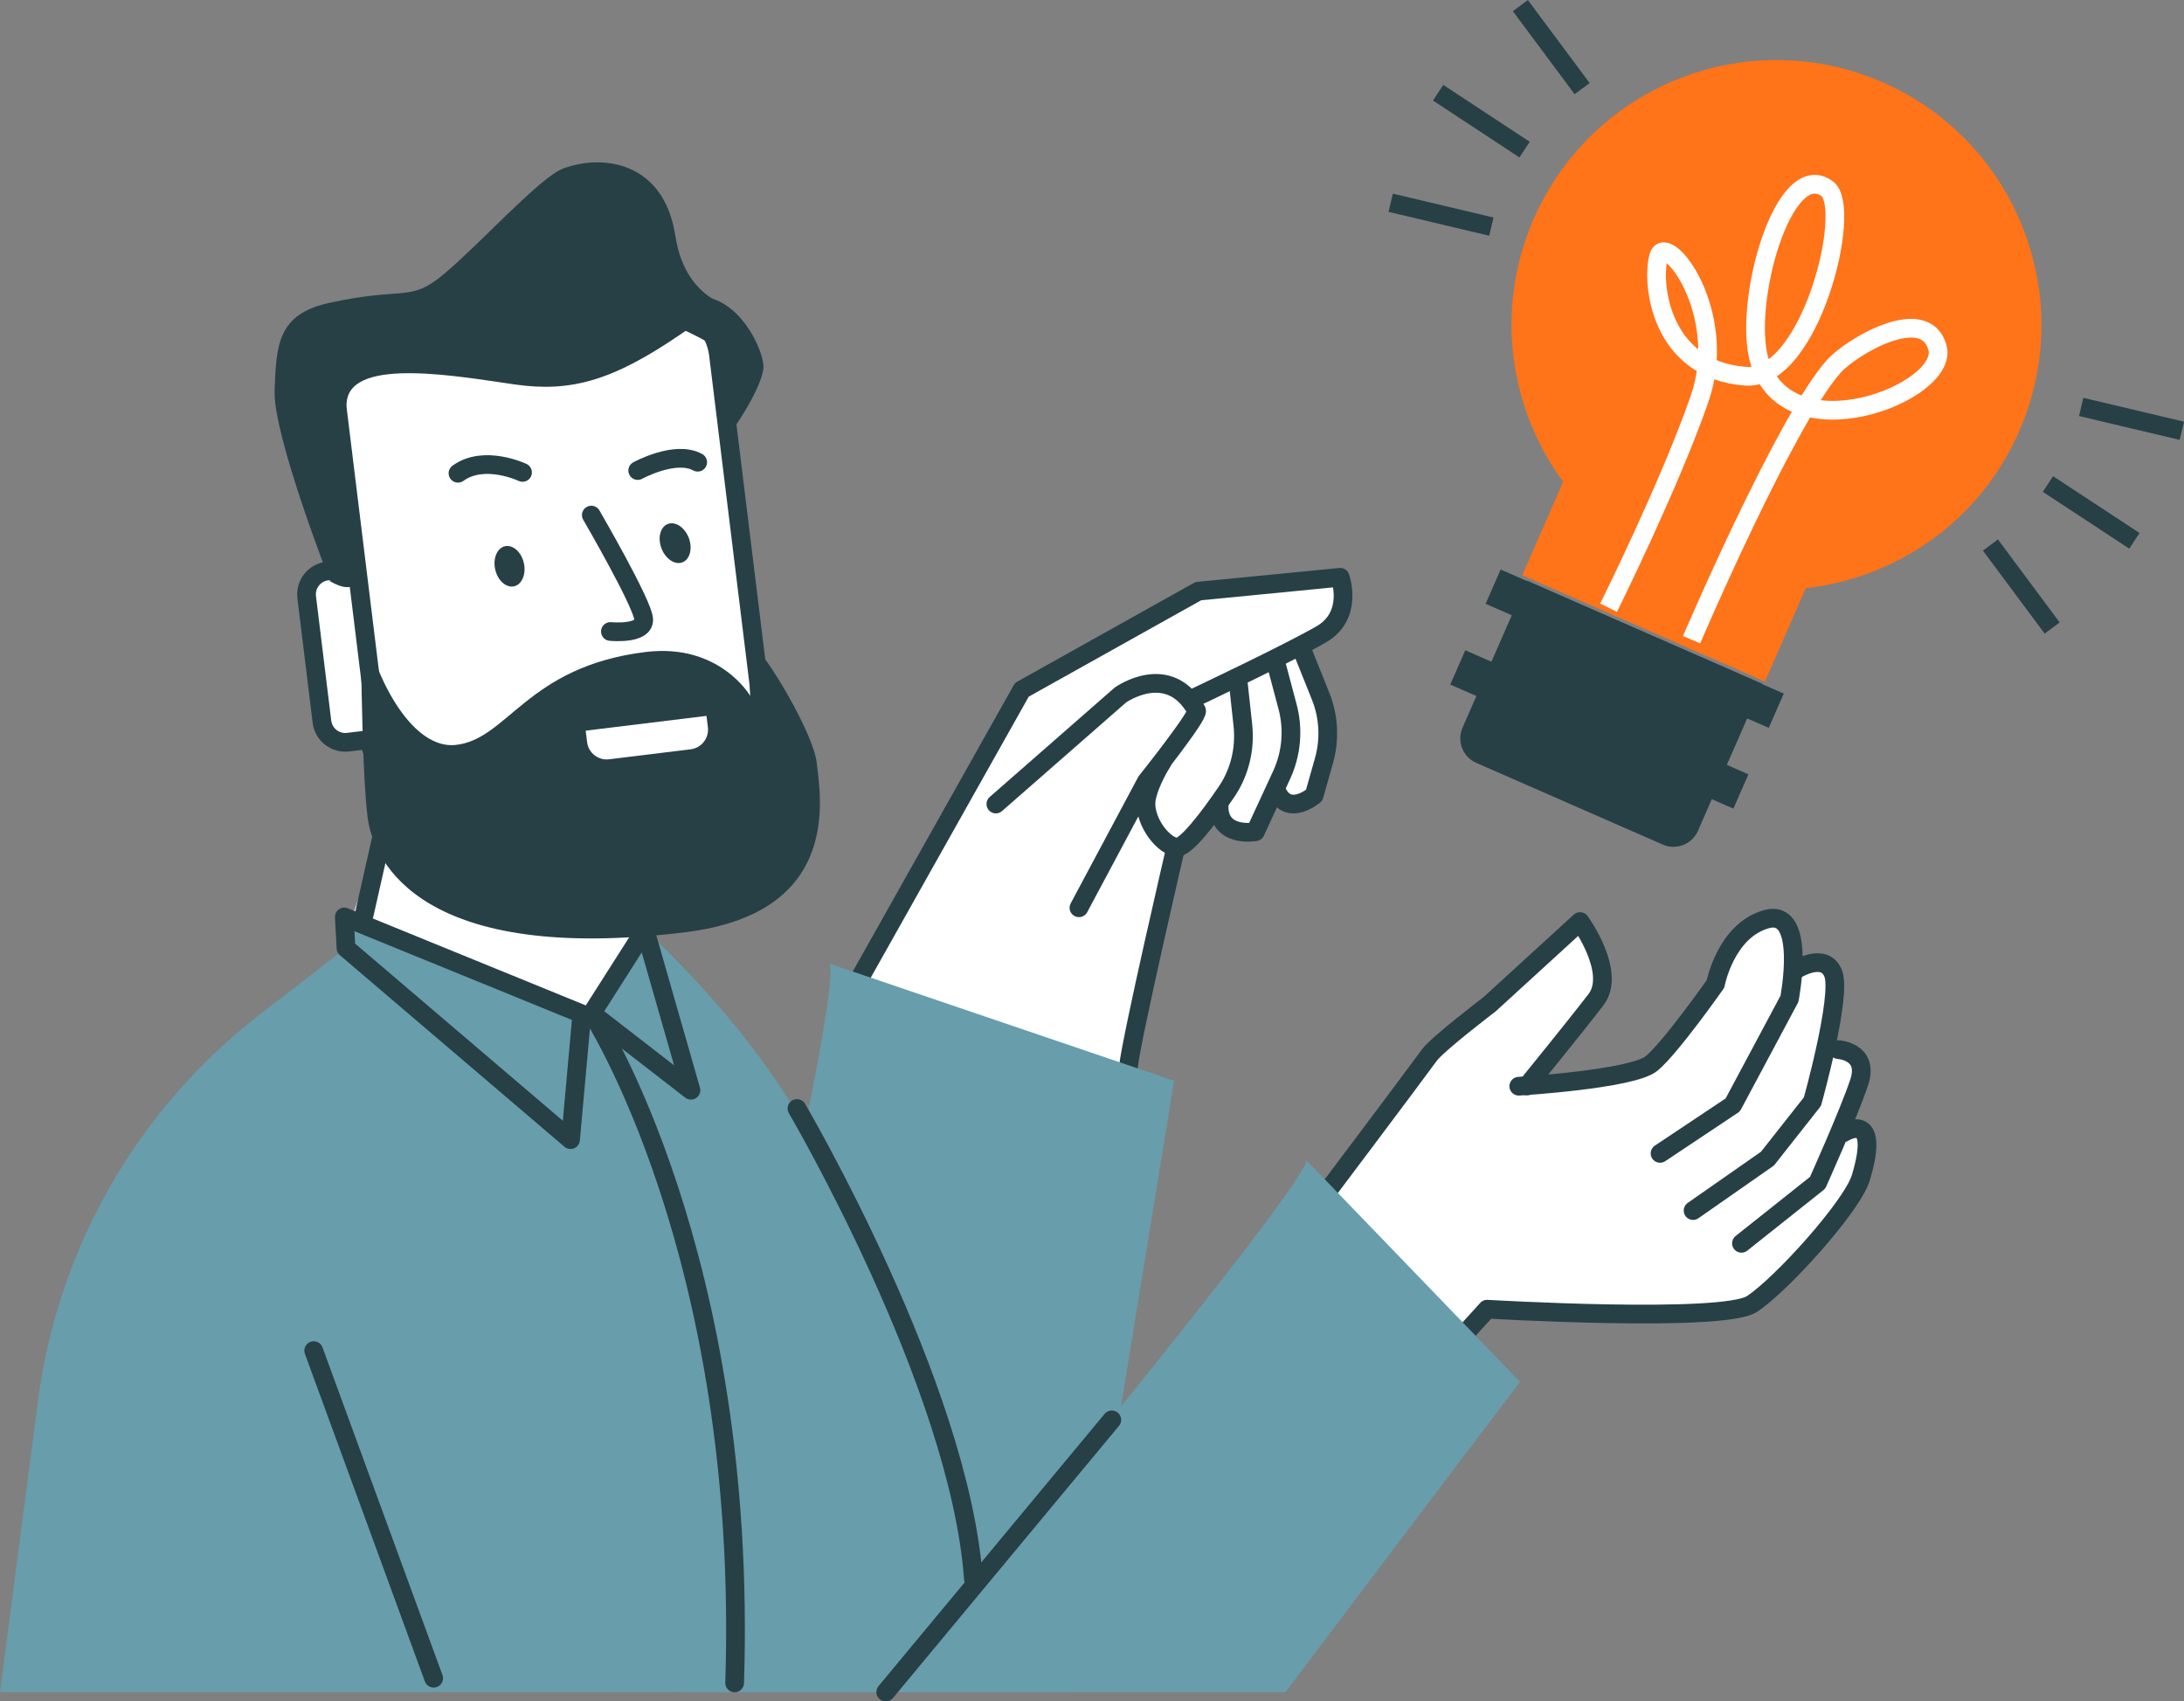 <?xml version="1.0" encoding="UTF-8"?>
<svg id="Calque_2" data-name="Calque 2" xmlns="http://www.w3.org/2000/svg" viewBox="0 0 233.43 181.84">
  <rect x="0" y="0" width="233.43" height="181.84" fill="#808080" stroke="none"/>
  <defs>
    <style>
      .cls-1 {
        stroke: #fff;
      }

      .cls-1, .cls-2, .cls-3, .cls-4 {
        fill: none;
      }

      .cls-1, .cls-2, .cls-5, .cls-4 {
        stroke-width: 2px;
      }

      .cls-2, .cls-3, .cls-5, .cls-4 {
        stroke: #274045;
      }

      .cls-3 {
        stroke-width: 4px;
      }

      .cls-5, .cls-4 {
        stroke-linecap: round;
        stroke-linejoin: round;
      }

      .cls-5, .cls-6 {
        fill: #fff;
      }

      .cls-7 {
        fill: #274045;
      }

      .cls-7, .cls-8, .cls-6, .cls-9 {
        stroke-width: 0px;
      }

      .cls-8 {
        fill: #ff7319;
      }

      .cls-9 {
        fill: #689dab;
      }
    </style>
  </defs>
  <g id="Calque_1-2" data-name="Calque 1">
    <g>
      <path class="cls-6" d="m199.34,120.42c-.59-.45-1.34-.31-1.87-.11.68-1.65,1.33-3.29,1.72-4.45.39-1.17.33-2.14-.18-2.88-.69-1.02-2.69-1.37-3.26-1.45.65-3.09,1.14-6.39.66-7.66-.27-.7-.74-1.17-1.37-1.38-1-.32-2.17.11-2.85.45.04-1.83-.2-3.81-1.21-4.74-.41-.38-1.15-.76-2.31-.43-4.32,1.21-5.59,6.34-5.77,7.19-.56.79-4.83,6.79-6.69,8.32-1.33,1.09-7.8,1.83-11.84,2.16,1.52-1.87,4.91-6.07,6.62-8.29,2.44-3.18-1.52-8.71-1.69-8.94-.08-.12-.21-.19-.35-.2-.15-.02-.28.03-.39.13l-9.62,8.8c-.6.43-5.93,4.22-6.6,5.63-1.43,3-9.81,13-9.89,13.1l-5.58,6.69c-.13.16-.15.38-.05.56l10.63,19.45c.08.14.22.24.38.26.02,0,.04,0,.06,0,.14,0,.27-.06.37-.16l10.93-12.03c3.51.2,25.24,1.36,28.35-.65,3.09-2,10.86-10.44,11.86-13.77.93-3.09.92-4.87-.04-5.59Z"/>
      <path class="cls-6" d="m143.71,61.53c-.08-.21-.28-.34-.52-.33l-15.16,1.48c-.07,0-.13.03-.2.06l-18.86,10.54c-.08.04-.15.11-.19.19l-17.57,31.25c-.07.13-.08.29-.03.43.06.14.17.25.32.29l28.95,9.08s.1.02.15.02c.1,0,.19-.03.27-.08.12-.08.21-.21.22-.36.34-3.02,4.34-20.33,4.97-23.07.58-.15,1.64-.91,3.85-3.89.15.59.42,1.09.85,1.47.79.69,1.86.83,2.61.83.5,0,.85-.06.89-.07.16-.03.3-.13.36-.28l1.72-3.72c.39.56.88.91,1.48,1.02.14.03.28.04.42.04,1.29,0,2.48-1.01,2.54-1.05.08-.06.13-.15.16-.24l1.04-3.71c.67-2.36.53-4.92-.38-7.2l-1.98-4.94s-.02-.02-.02-.04c.71-.37,1.35-.72,1.85-1.01,3.83-2.22,2.27-6.66,2.25-6.71Z"/>
      <path class="cls-9" d="m68.94,99.38s13.9,12.43,19.32,25.74c5.42,13.31,6.41,55.72,6.41,55.72H0l4.06-31.14c2.14-16.37,10.68-31.23,23.75-41.31l9.17-7.07.12-3.39,26.26,10.72,5.58-9.29Z"/>
      <g>
        <path class="cls-7" d="m160.88,66.73h21.77c1.57,0,2.85,1.28,2.85,2.85v17.16h-27.47v-17.16c0-1.57,1.28-2.85,2.85-2.85Z" transform="translate(298.3 215.95) rotate(-156.34)"/>
        <path class="cls-8" d="m163.93,23.38c6.28-14.33,22.98-20.85,37.3-14.58s20.85,22.98,14.58,37.3c-4.2,9.6-13.09,15.67-22.8,16.76l-4.37,9.98-25.94-11.36,4.37-9.98c-5.78-7.88-7.34-18.53-3.14-28.12Z"/>
        <line class="cls-3" x1="186.07" y1="84.59" x2="155.81" y2="71.33"/>
        <line class="cls-3" x1="189.85" y1="75.96" x2="159.59" y2="62.7"/>
        <path class="cls-1" d="m180.8,68.37s9.92-23.19,15.15-29.16c1.86-2.13,9.81-6.84,11.13-2.06,1.33,4.78-16.1,11.61-19.04,1.37-1.77-6.15,2.59-21.74,7.25-18.35,2.78,2.03-1.78,20.55-8.71,20.04-9.26-.68-10.09-10.16-9.29-12.82.8-2.67,7.58,6,4.36,15.25-3.22,9.25-9.72,22.31-9.72,22.31"/>
      </g>
      <g>
        <path class="cls-6" d="m68.5,98.87v2.33l-5.32,7.65-25.61-10.64,3.33-9.75-5.99-42.9s-2.33-7.09,7.32-8.2c9.64-1.11,33.7-4.77,34.92-2.22s5.21,50.1,5.43,52.1c.22,2-9.42,10.31-14.08,11.64Z"/>
        <path class="cls-5" d="m41.14,78.84l-3.93.48c-1.38.17-2.63-.81-2.8-2.19l-1.63-13.3c-.17-1.38.81-2.63,2.19-2.8l2.84-.35"/>
        <path class="cls-7" d="m77.9,46.54s3.3-4.52,3.69-7.09c.2-1.3-1.61-5.92-4.98-7.36-3.37-1.45-5.57,2.28-5.57,2.28,0,0,5.36,2.18,5.75,3.19.39,1.01,1.1,8.99,1.1,8.99Z"/>
        <path class="cls-7" d="m35.28,62.13s-6.11-15.59-5.93-20.4c.18-4.8.29-8.14,5.8-9.35,8.25-1.81,8.58.01,12.31-3.1,3.73-3.11,10.25-10.32,12.69-11.25,4.05-1.56,10.78-.92,12.03,7.16.92,5.97,4.76,6.99,4.69,7.22-.24.77-1.68,1.64-4.16,3.34-7.12,4.86-11.59,6.2-17.61,5.35-6.02-.86-17.3-2.93-18.02,1.68-.72,4.61,1.46,18.15,1.08,19.26-.38,1.11-1.75.75-2.86.09Z"/>
        <path class="cls-7" d="m38.55,65.45s.05,16.33.73,21.83c.61,4.97,5.9,15.8,33.98,12.35,16.62-2.04,14.51-14.18,14.02-18.19-.37-3.05-5.3-11.51-7.27-13.05-.06-.05.17,5.98.17,5.98,0,0-3.25-5.65-11.16-4.69-12.75,1.56-14.73,9.38-20.36,9.94-4.33.43-8.44-6.23-10.1-14.17Z"/>
        <path class="cls-6" d="m65.1,81.15l8.72-1.07c1.16-.14,1.98-1.2,1.84-2.35l-.15-1.22-12.91,1.58.15,1.22c.14,1.16,1.19,1.98,2.35,1.84Z"/>
        <path class="cls-4" d="m42.06,87.44c-.5-.77-.84-1.67-.96-2.64l-.06-.52c-.81-2.54-1.34-4.27-1.34-4.27,0,0,.15-1.38.38-3.53l-4.12-33.56c-.43-3.47,2.04-6.63,5.51-7.05l28.27-3.47c3.47-.43,6.63,2.04,7.05,5.51l5.14,41.88c.43,3.47-2.04,6.63-5.51,7.05l-3.62.44c1.2,2.91,2.37,5.13,2.45,6.75"/>
        <g>
          <path class="cls-4" d="m68.16,50.29s4.02-2.21,6.41-.89"/>
          <path class="cls-4" d="m55.85,50.49s-4.09-1.95-6.9.09"/>
          <path class="cls-7" d="m70.7,58.61c.43,1.13,1.44,1.8,2.24,1.49s1.11-1.47.68-2.61c-.43-1.13-1.44-1.8-2.24-1.49-.81.31-1.11,1.47-.68,2.61Z"/>
          <path class="cls-7" d="m52.93,60.87c.27,1.18,1.17,1.98,2.02,1.79.84-.19,1.31-1.31,1.04-2.49s-1.17-1.98-2.02-1.79c-.84.19-1.31,1.31-1.04,2.49Z"/>
          <path class="cls-4" d="m63.2,55.05s5.51,9.47,5.6,11.14c.09,1.67-3.56,1.3-3.56,1.3"/>
        </g>
      </g>
      <g>
        <path class="cls-4" d="m91.65,104.97l17.57-31.25,18.86-10.54,15.16-1.48s1.48,4.07-2.03,6.1c-3.51,2.03-13.31,6.66-13.31,6.66"/>
        <path class="cls-4" d="m106.44,85.93l13.31-11.65s5.18-3.7,8.14,1.66c.28.51-5.36,7.58-5.36,7.58l-7.21,13.5"/>
        <path class="cls-4" d="m124.19,81.49s-1.34,2.09-1.66,3.88c-.37,2.03,1.48,4.81,3.14,5.18,1,.22,3.53-3.16,5.4-5.89,1.43-2.09,2.04-4.63,1.77-7.15l-.51-4.71"/>
        <path class="cls-4" d="m136.4,70.95l1.22,4.59c.64,2.41.42,4.98-.62,7.25l-2.82,6.1s-4.07.74-3.88-2.96"/>
        <path class="cls-4" d="m139.17,69.47l1.98,4.94c.88,2.19,1,4.61.36,6.88l-1.05,3.71s-2.59,2.22-3.88-.18"/>
        <path class="cls-4" d="m125.67,90.55s-4.7,20.18-5.07,23.51"/>
      </g>
      <g>
        <line class="cls-2" x1="162.95" y1="15.99" x2="153.71" y2="9.91"/>
        <line class="cls-2" x1="159.4" y1="24.22" x2="148.64" y2="21.67"/>
        <line class="cls-2" x1="169.1" y1="9.47" x2="162.5" y2=".6"/>
      </g>
      <g>
        <line class="cls-2" x1="218.89" y1="51.73" x2="228.13" y2="57.8"/>
        <line class="cls-2" x1="222.44" y1="43.49" x2="233.2" y2="46.04"/>
        <line class="cls-2" x1="212.74" y1="58.25" x2="219.34" y2="67.12"/>
      </g>
      <g>
        <path class="cls-4" d="m163.21,116.06s5.13-6.3,7.37-9.22-1.7-8.35-1.7-8.35l-9.67,8.84s-5.58,4.25-6.44,5.44c-2.02,2.77-12.44,16.61-12.44,16.61"/>
        <path class="cls-4" d="m162.33,116.09s12.13-.73,14.19-2.43c2.06-1.7,6.84-8.51,6.84-8.51,0,0,1.07-5.68,5.43-6.91,4.37-1.23,2.47,8.51,2.47,8.51l-6.06,11.34-7.77,5.18"/>
        <path class="cls-4" d="m191.87,103.68s3.14-2.03,4.07.37-2.22,13.68-2.22,13.68l-4.81,6.1-7.95,5.55"/>
        <path class="cls-4" d="m196.49,112.18s3.33.18,2.22,3.51c-1.11,3.33-4.44,10.72-4.44,10.72l-8.14,6.47"/>
        <path class="cls-4" d="m197.04,121.06s4.07-2.59,1.85,4.81c-.91,3.03-8.51,11.46-11.65,13.5-3.14,2.03-28.29.55-28.29.55l-11.09,12.2"/>
      </g>
      <line class="cls-4" x1="33.53" y1="144.35" x2="46.35" y2="179.36"/>
      <path class="cls-9" d="m139.52,123.89l22.94,23.79-25.07,33.16h-42.58s47.37-56.95,44.71-56.95Z"/>
      <path class="cls-9" d="m88.51,102.94l36.98,12.57-10.65,65.33h-42.58s18.91-77.91,16.25-77.91Z"/>
      <polygon class="cls-4" points="62.19 108.36 60.98 121.8 36.98 101.33 36.8 98 62.19 108.36"/>
      <polygon class="cls-4" points="68.94 99.38 73.85 116.52 63.25 108.31 68.94 99.38"/>
      <path class="cls-4" d="m63.25,108.31s16.75,25.69,15.27,71.55"/>
      <path class="cls-4" d="m85.18,118.47s17.38,29.58,18.86,50.29"/>
      <line class="cls-4" x1="118.83" y1="151.75" x2="94.67" y2="180.84"/>
      <line class="cls-4" x1="38.91" y1="97.82" x2="41.24" y2="87.51"/>
    </g>
  </g>
</svg>